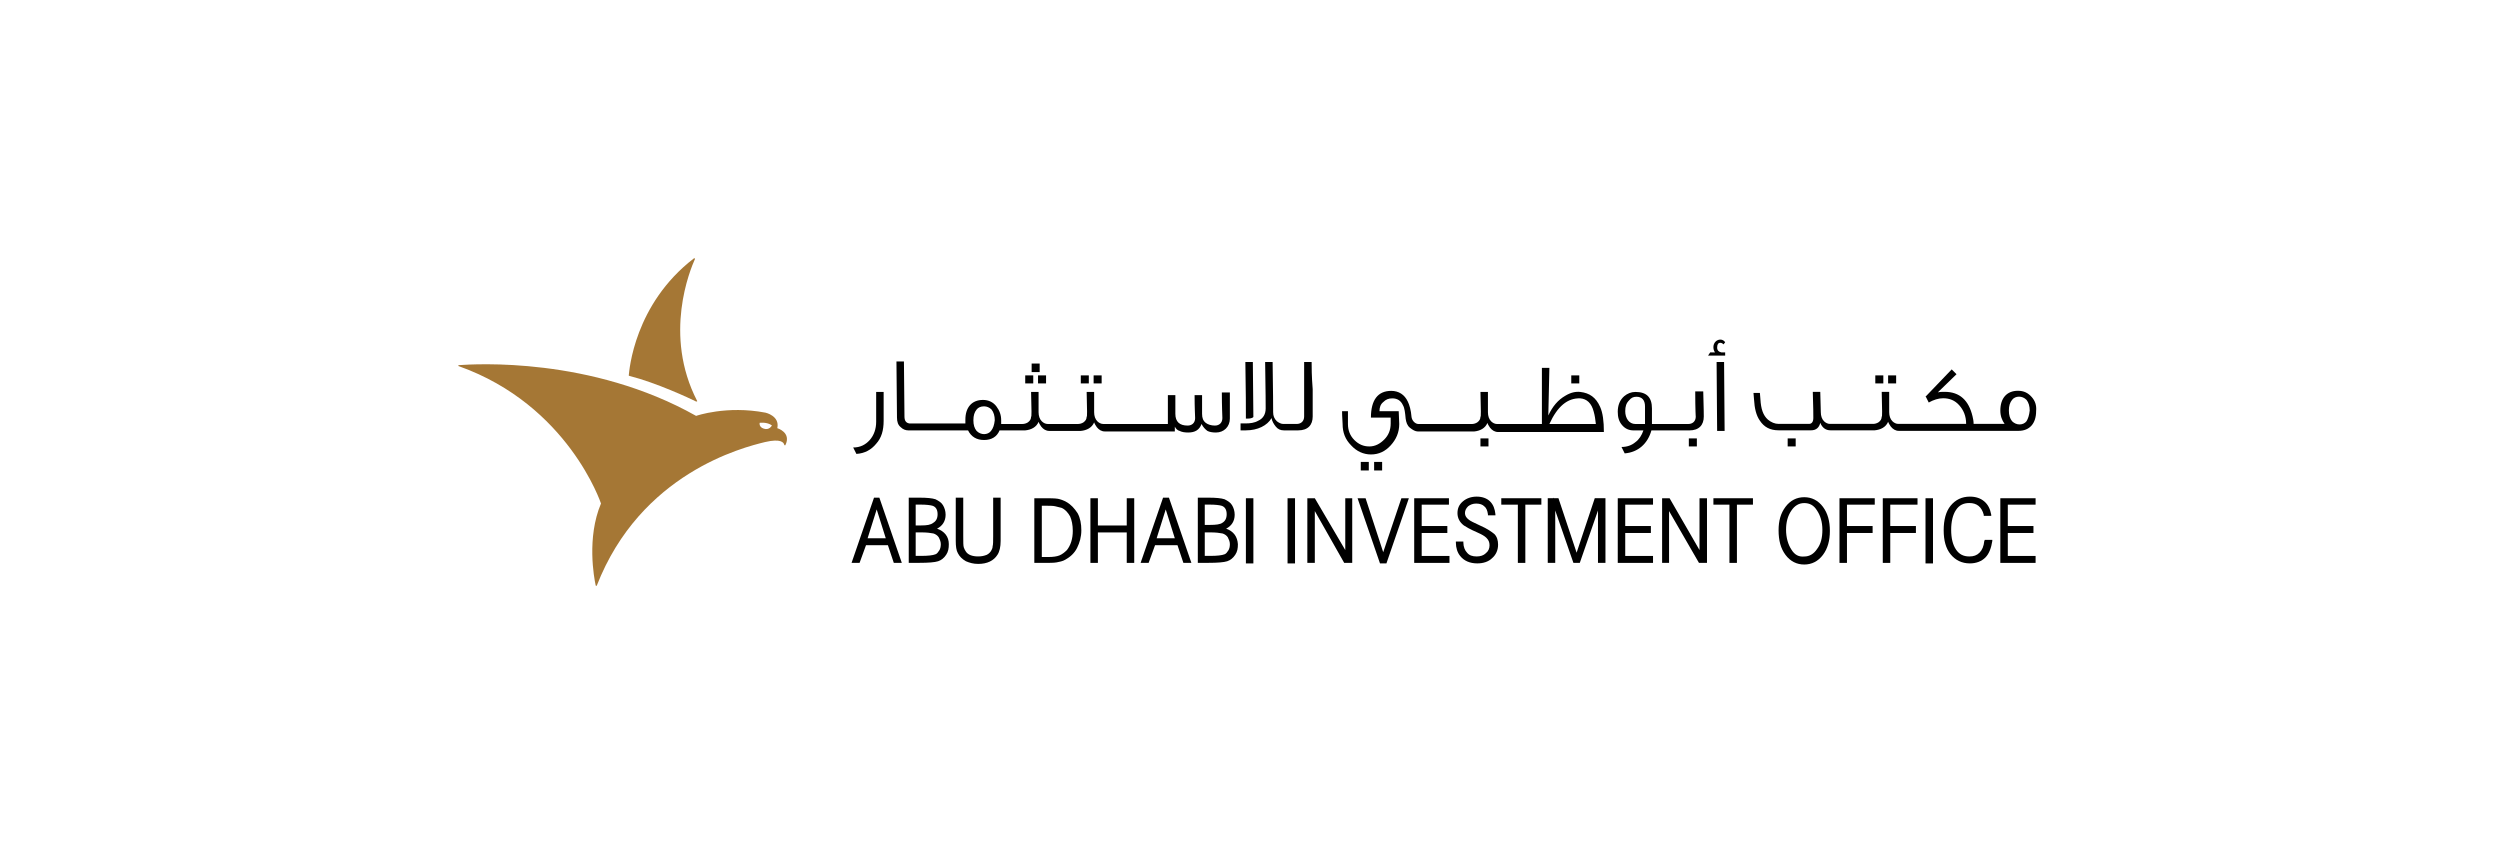 <svg xmlns="http://www.w3.org/2000/svg" width="300" height="102" viewBox="0 0 300 102" fill="none"><path d="M106.293 64.592H104.113L105.203 61.129L106.293 64.592ZM104.882 59.719L102.189 67.541H103.151L103.921 65.425H106.549L107.255 67.541H108.216L105.523 59.719H104.882Z" fill="black"></path><path d="M110.523 66.707H109.882V63.886H110.523C111.229 63.886 111.678 63.95 111.998 64.014C112.255 64.079 112.511 64.271 112.639 64.463C112.768 64.72 112.896 64.976 112.896 65.297C112.896 65.617 112.832 65.874 112.703 66.066C112.575 66.259 112.447 66.451 112.255 66.515C111.934 66.643 111.357 66.707 110.523 66.707ZM109.882 63.053V60.552H110.459C111.165 60.552 111.613 60.616 111.87 60.681C112.319 60.809 112.511 61.193 112.511 61.706C112.511 62.219 112.319 62.54 111.998 62.732C111.678 62.989 111.229 63.053 110.523 63.053H109.882ZM112.447 63.438C113.088 63.117 113.473 62.54 113.473 61.77C113.473 61.322 113.345 60.937 113.152 60.616C112.96 60.296 112.639 60.103 112.255 59.911C111.87 59.783 111.229 59.719 110.331 59.719H109.049V67.541H110.331C111.421 67.541 112.191 67.477 112.575 67.349C112.96 67.22 113.28 66.964 113.537 66.579C113.793 66.195 113.858 65.81 113.858 65.297C113.858 64.399 113.345 63.758 112.447 63.438Z" fill="black"></path><path d="M119.18 64.335C119.18 64.912 119.18 65.361 119.115 65.553C119.115 65.746 119.051 65.874 118.987 66.002C118.859 66.259 118.667 66.451 118.41 66.579C118.09 66.707 117.769 66.772 117.384 66.772C116.679 66.772 116.166 66.579 115.91 66.195C115.781 66.002 115.717 65.874 115.653 65.681C115.589 65.489 115.589 65.04 115.589 64.335V59.719H114.691V64.912C114.691 65.553 114.756 66.066 114.948 66.387C115.14 66.772 115.461 67.092 115.91 67.349C116.358 67.541 116.807 67.669 117.384 67.669C118.474 67.669 119.244 67.284 119.692 66.579C119.949 66.195 120.077 65.617 120.077 64.912V59.719H119.18V64.335Z" fill="black"></path><path d="M128.735 63.7C128.735 64.662 128.479 65.431 128.03 66.008C127.774 66.265 127.453 66.521 127.133 66.65C126.812 66.778 126.363 66.842 125.786 66.842H125.017V60.687H125.209C125.914 60.687 126.363 60.687 126.62 60.751C126.876 60.815 127.133 60.879 127.389 60.943C127.838 61.136 128.158 61.52 128.415 61.969C128.607 62.418 128.735 62.995 128.735 63.7ZM127.966 60.238C127.646 60.045 127.261 59.917 126.94 59.853C126.556 59.789 125.979 59.789 125.209 59.789H124.119V67.547H125.145C125.914 67.547 126.491 67.547 126.812 67.483C127.133 67.419 127.517 67.355 127.838 67.162C128.415 66.842 128.928 66.393 129.248 65.752C129.569 65.111 129.761 64.405 129.761 63.636C129.761 62.867 129.633 62.161 129.313 61.584C128.928 61.007 128.543 60.559 127.966 60.238Z" fill="black"></path><path d="M135.209 63.059H131.747V59.789H130.85V67.547H131.747V63.892H135.209V67.547H136.107V59.789H135.209V63.059Z" fill="black"></path><path d="M140.978 64.592H138.798L139.888 61.129L140.978 64.592ZM139.568 59.719L136.875 67.541H137.837L138.606 65.425H141.299L142.004 67.541H142.966L140.273 59.719H139.568Z" fill="black"></path><path d="M145.213 66.707H144.572V63.886H145.213C145.918 63.886 146.367 63.95 146.688 64.014C146.944 64.079 147.201 64.271 147.329 64.463C147.457 64.72 147.585 64.976 147.585 65.297C147.585 65.617 147.521 65.874 147.393 66.066C147.265 66.259 147.136 66.451 146.944 66.515C146.623 66.643 146.046 66.707 145.213 66.707ZM144.572 63.053V60.552H145.149C145.854 60.552 146.303 60.616 146.559 60.681C147.008 60.809 147.201 61.193 147.201 61.706C147.201 62.219 147.008 62.54 146.688 62.732C146.431 62.925 145.918 62.989 145.213 62.989H144.572V63.053ZM147.136 63.438C147.778 63.117 148.162 62.54 148.162 61.77C148.162 61.322 148.034 60.937 147.842 60.616C147.649 60.296 147.329 60.103 146.944 59.911C146.559 59.783 145.918 59.719 145.021 59.719H143.738V67.541H145.021C146.111 67.541 146.88 67.477 147.265 67.349C147.649 67.22 147.97 66.964 148.226 66.579C148.483 66.195 148.547 65.81 148.547 65.297C148.483 64.399 148.034 63.758 147.136 63.438Z" fill="black"></path><path d="M150.405 59.789H149.508V67.611H150.405V59.789Z" fill="black"></path><path d="M155.403 59.789H154.506V67.611H155.403V59.789Z" fill="black"></path><path d="M161.433 66.008L157.778 59.789H156.881V67.547H157.778V61.328L161.305 67.547H162.267V59.789H161.433V66.008Z" fill="black"></path><path d="M165.986 66.265L163.87 59.789H162.908L165.601 67.611H166.37L169.063 59.789H168.166L165.986 66.265Z" fill="black"></path><path d="M170.603 63.957H173.68V63.123H170.603V60.559H173.873V59.789H169.705V67.547H173.937V66.714H170.603V63.957Z" fill="black"></path><path d="M177.59 63.056C176.885 62.735 176.372 62.479 176.244 62.351C175.987 62.158 175.795 61.902 175.795 61.581C175.795 61.261 175.923 61.004 176.18 60.748C176.436 60.556 176.757 60.427 177.141 60.427C177.59 60.427 177.911 60.556 178.103 60.748C178.36 60.94 178.488 61.261 178.552 61.71V61.838H179.45V61.71C179.386 61.068 179.193 60.556 178.808 60.171C178.424 59.786 177.847 59.594 177.206 59.594C176.564 59.594 175.987 59.786 175.539 60.171C175.09 60.556 174.897 61.004 174.897 61.581C174.897 62.158 175.154 62.671 175.667 63.056C175.859 63.184 176.372 63.505 177.27 63.889C177.847 64.146 178.167 64.338 178.36 64.531C178.616 64.787 178.744 65.044 178.744 65.428C178.744 65.813 178.616 66.134 178.296 66.39C178.039 66.647 177.654 66.775 177.206 66.775C176.693 66.775 176.308 66.647 176.052 66.326C175.795 66.07 175.603 65.621 175.603 65.108V64.98H174.705V65.108C174.705 65.749 174.897 66.326 175.218 66.711C175.667 67.288 176.372 67.608 177.27 67.608C177.975 67.608 178.616 67.416 179.065 66.967C179.514 66.582 179.77 66.005 179.77 65.364C179.77 64.851 179.642 64.402 179.321 64.082C179.001 63.825 178.488 63.441 177.59 63.056Z" fill="black"></path><path d="M180.154 60.559H182.142V67.547H183.04V60.559H184.963V59.789H180.154V60.559Z" fill="black"></path><path d="M191.95 59.719V59.783H191.373L189.193 66.323L187.013 59.783H186.436L186.372 59.719V59.783H185.73V67.541H186.628V61.258L188.808 67.541H189.577L191.757 61.258V67.541H192.655V59.783H191.95V59.719Z" fill="black"></path><path d="M195.028 63.957H198.106V63.123H195.028V60.559H198.363V59.789H194.131V67.547H198.363V66.714H195.028V63.957Z" fill="black"></path><path d="M203.941 66.008L200.351 59.789H199.453V67.547H200.287V61.328L203.877 67.547H204.839V59.789H203.941V66.008Z" fill="black"></path><path d="M205.609 60.559H207.533V67.547H208.43V60.559H210.354V59.789H205.609V60.559Z" fill="black"></path><path d="M214.968 65.947C214.584 65.37 214.327 64.537 214.327 63.575C214.327 62.678 214.52 61.908 214.968 61.267C215.353 60.69 215.866 60.369 216.507 60.369C217.148 60.369 217.661 60.626 218.046 61.267C218.431 61.844 218.687 62.613 218.687 63.575C218.687 64.537 218.495 65.306 218.046 65.883C217.661 66.46 217.148 66.781 216.507 66.781C215.866 66.845 215.353 66.589 214.968 65.947ZM216.507 59.664C215.61 59.664 214.84 60.049 214.263 60.818C213.686 61.587 213.43 62.485 213.43 63.639C213.43 64.858 213.686 65.819 214.263 66.589C214.84 67.358 215.61 67.743 216.507 67.743C217.405 67.743 218.174 67.358 218.751 66.589C219.328 65.819 219.585 64.858 219.585 63.703C219.585 62.549 219.328 61.587 218.751 60.818C218.174 60.049 217.405 59.664 216.507 59.664Z" fill="black"></path><path d="M220.738 67.547H221.636V63.957H224.713V63.123H221.636V60.559H224.97V59.789H220.738V67.547Z" fill="black"></path><path d="M225.934 67.547H226.831V63.957H229.909V63.123H226.831V60.559H230.101V59.789H225.934V67.547Z" fill="black"></path><path d="M231.96 59.789H231.062V67.611H231.96V59.789Z" fill="black"></path><path d="M238.115 64.915C238.051 65.556 237.859 66.005 237.538 66.326C237.217 66.647 236.833 66.775 236.32 66.775C235.614 66.775 235.102 66.518 234.717 65.941C234.332 65.364 234.14 64.595 234.14 63.569C234.14 62.607 234.332 61.774 234.717 61.197C235.102 60.62 235.614 60.363 236.32 60.363C237.217 60.363 237.794 60.812 238.051 61.774V61.902H238.949V61.774C238.82 61.068 238.564 60.556 238.115 60.171C237.666 59.786 237.089 59.594 236.384 59.594C235.422 59.594 234.653 59.978 234.076 60.684C233.499 61.389 233.242 62.415 233.242 63.633C233.242 64.851 233.499 65.813 234.076 66.518C234.653 67.224 235.422 67.608 236.384 67.608C237.153 67.608 237.794 67.352 238.243 66.903C238.692 66.454 238.949 65.749 239.077 64.915V64.787H238.179L238.115 64.915Z" fill="black"></path><path d="M240.937 66.714V63.957H244.014V63.123H240.937V60.559H244.271V59.789H240.039V67.547H244.271V66.714H240.937Z" fill="black"></path><path d="M105.14 47.031V50.622C105.14 51.455 104.883 52.225 104.37 52.802C103.857 53.379 103.216 53.699 102.383 53.699C102.575 54.084 102.703 54.34 102.768 54.469C103.793 54.405 104.563 53.956 105.14 53.251C105.781 52.545 106.037 51.648 106.037 50.493V47.031H105.14Z" fill="black"></path><path d="M125.527 45.047H124.564V46.01H125.527V45.047Z" fill="black"></path><path d="M124.759 43.625H123.797V44.651H124.759V43.625Z" fill="black"></path><path d="M123.99 45.047H123.027V46.01H123.99V45.047Z" fill="black"></path><path d="M132.197 45.047H131.234V46.01H132.197V45.047Z" fill="black"></path><path d="M130.658 45.047H129.695V46.01H130.658V45.047Z" fill="black"></path><path d="M146.621 47.03C146.621 48.889 146.685 49.915 146.685 50.171C146.685 50.748 146.3 51.069 145.787 51.069C145.339 51.069 144.954 50.941 144.697 50.748C144.377 50.492 144.249 50.171 144.249 49.658C144.249 48.633 144.249 47.927 144.249 47.414H143.351C143.351 49.017 143.415 49.915 143.415 50.171C143.415 50.748 143.03 51.069 142.517 51.069C141.556 51.069 141.043 50.62 141.043 49.658V47.414H140.145C140.145 47.991 140.145 48.504 140.145 48.889V50.877H138.286H136.683H136.426H135.144H134.888H133.349H132.387C132.131 50.877 131.874 50.748 131.682 50.556C131.425 50.3 131.297 49.915 131.297 49.466C131.297 48.633 131.297 47.863 131.297 47.03H130.399C130.464 49.21 130.464 50.171 130.399 49.979C130.399 50.3 130.271 50.492 130.015 50.684C129.822 50.812 129.566 50.877 129.374 50.877C129.245 50.877 129.053 50.877 128.668 50.877H128.412H126.681H125.719C125.463 50.877 125.206 50.748 125.014 50.556C124.757 50.3 124.629 49.915 124.629 49.466C124.629 48.633 124.629 47.863 124.629 47.03H123.731C123.796 49.21 123.796 50.171 123.731 49.979C123.731 50.3 123.603 50.492 123.347 50.684C123.154 50.812 122.898 50.877 122.706 50.877H121.423H120.141C120.141 50.748 120.141 50.62 120.141 50.428C120.141 49.787 119.949 49.274 119.564 48.761C119.179 48.248 118.602 47.991 117.961 47.991C116.615 47.991 115.845 48.889 115.845 50.364C115.845 50.492 115.845 50.62 115.845 50.812H114.499H113.216H112.96H111.678H111.421H109.882H109.113C108.728 50.748 108.536 50.492 108.536 49.979L108.472 43.375H107.574L107.638 50.107C107.638 50.62 107.767 51.005 108.087 51.261C108.344 51.518 108.664 51.646 108.985 51.646H109.882H110.075H111.357H111.614H112.896H113.152H114.691H116.166C116.55 52.415 117.192 52.8 118.089 52.8C118.987 52.8 119.628 52.415 119.949 51.646H121.231H123.026C123.731 51.582 124.373 51.261 124.629 50.62C124.693 50.812 124.821 51.005 124.95 51.197C125.206 51.518 125.527 51.71 125.911 51.71H126.745H127.065H128.284H128.476H129.694C130.399 51.646 131.041 51.325 131.297 50.684C131.361 50.877 131.489 51.069 131.618 51.261C131.874 51.582 132.195 51.774 132.579 51.774H133.413H133.734H134.952H135.208H136.491H136.747H138.286H140.979V51.197C141.107 51.454 141.299 51.646 141.556 51.71C141.812 51.838 142.133 51.902 142.582 51.902C143.415 51.902 143.928 51.582 144.184 50.877C144.377 51.261 144.633 51.518 144.89 51.71C145.146 51.838 145.467 51.902 145.916 51.902C146.877 51.902 147.583 51.197 147.583 50.235C147.583 50.171 147.583 49.081 147.583 47.094H146.621V47.03ZM118.923 51.71C118.73 51.967 118.41 52.095 118.089 52.095C117.769 52.095 117.448 51.967 117.192 51.71C116.935 51.389 116.807 51.005 116.807 50.428C116.807 49.851 116.935 49.466 117.192 49.145C117.384 48.889 117.705 48.761 118.089 48.761C118.41 48.761 118.73 48.889 118.987 49.145C119.243 49.466 119.372 49.915 119.372 50.428C119.307 51.005 119.179 51.389 118.923 51.71Z" fill="black"></path><path d="M150.405 50.041L150.341 43.438H149.443C149.507 46.836 149.507 49.144 149.507 50.234C149.892 50.234 150.213 50.234 150.405 50.041Z" fill="black"></path><path d="M157.395 43.438H156.497C156.497 44.014 156.497 45.105 156.497 46.707C156.497 48.054 156.497 49.208 156.497 49.977C156.497 50.554 156.112 50.875 155.599 50.875H155.022H153.996C153.74 50.875 153.484 50.747 153.227 50.554C152.906 50.234 152.778 49.913 152.778 49.464C152.778 46.772 152.714 44.784 152.714 43.438H151.817C151.881 46.964 151.881 48.823 151.881 49.016C151.881 49.721 151.56 50.234 150.983 50.49C150.534 50.747 150.021 50.811 149.444 50.811H148.867V51.644H149.508C150.919 51.644 152.073 51.067 152.586 50.17C152.65 50.554 152.842 50.875 153.099 51.196C153.355 51.516 153.676 51.644 154.061 51.644H155.215H155.792C156.946 51.644 157.523 51.003 157.523 49.977C157.523 49.144 157.523 48.054 157.523 46.707C157.395 45.105 157.395 44.014 157.395 43.438Z" fill="black"></path><path d="M165.856 55.43H164.895V56.456H165.856V55.43Z" fill="black"></path><path d="M164.255 55.43H163.293V56.456H164.255V55.43Z" fill="black"></path><path d="M178.617 52.609H177.654V53.572H178.617V52.609Z" fill="black"></path><path d="M189.645 47.034C189.068 46.969 188.49 47.098 187.849 47.483C186.952 47.995 186.311 48.765 185.798 49.855L185.926 44.148H185.028V50.881H183.874H182.335H182.079H180.54H179.642C179.386 50.881 179.13 50.752 178.937 50.56C178.681 50.304 178.552 49.919 178.552 49.47C178.552 48.637 178.552 47.867 178.552 47.034H177.655C177.719 49.214 177.719 50.175 177.655 49.983C177.655 50.304 177.527 50.496 177.27 50.688C177.078 50.816 176.821 50.881 176.629 50.881H175.667H174.128H173.872H172.59H172.333H170.794H170.217C169.833 50.881 169.448 50.496 169.384 50.047C169.32 49.214 169.127 48.572 168.935 48.188C168.55 47.354 167.845 46.905 166.947 46.905C165.345 46.905 164.511 47.995 164.511 50.111H166.883V50.816C166.883 51.586 166.627 52.227 166.114 52.74C165.601 53.253 165.024 53.574 164.319 53.574C163.613 53.574 163.036 53.317 162.523 52.804C162.011 52.291 161.754 51.65 161.754 50.881C161.754 50.111 161.754 49.598 161.754 49.342H161.049C161.049 50.047 161.113 50.56 161.113 50.881C161.113 51.907 161.434 52.74 162.139 53.445C162.78 54.151 163.613 54.535 164.511 54.535C165.473 54.535 166.242 54.151 166.883 53.445C167.525 52.74 167.909 51.907 167.909 50.881L167.845 49.342H165.537C165.537 48.893 165.665 48.508 165.986 48.252C166.306 47.931 166.627 47.803 167.076 47.803C167.653 47.803 168.102 48.059 168.358 48.637C168.55 48.957 168.615 49.534 168.679 50.239C168.743 50.688 168.871 51.073 169.192 51.329C169.512 51.586 169.833 51.778 170.153 51.778H171.179H172.397H172.654H173.936H174.193H175.475H175.667H176.885C177.591 51.714 178.232 51.394 178.488 50.752C178.552 50.945 178.681 51.137 178.809 51.329C179.065 51.65 179.386 51.842 179.771 51.842H180.604H180.925H182.143H182.399H183.682H183.938H192.466C192.466 50.56 192.337 49.534 192.017 48.829C191.504 47.675 190.735 47.162 189.645 47.034ZM185.926 50.881C186.888 48.765 188.106 47.739 189.645 47.803C190.414 47.867 190.991 48.38 191.247 49.406C191.376 49.855 191.44 50.304 191.504 50.881H185.926Z" fill="black"></path><path d="M189.515 45.047H188.553V46.01H189.515V45.047Z" fill="black"></path><path d="M203.428 47.033C203.428 49.149 203.492 50.11 203.492 49.982C203.492 50.559 203.107 50.88 202.594 50.88H201.44H199.709H198.234V49.02C198.234 47.674 197.593 47.033 196.247 47.033C195.734 47.033 195.285 47.225 194.9 47.546C194.387 47.995 194.131 48.636 194.131 49.405C194.131 50.046 194.259 50.559 194.644 51.008C195.028 51.457 195.477 51.649 196.054 51.649H197.208C197.016 52.226 196.695 52.739 196.247 53.06C195.798 53.444 195.221 53.637 194.58 53.637C194.772 54.022 194.9 54.278 194.964 54.406C196.567 54.278 197.721 53.252 198.17 51.649H199.773H200.094H201.504H202.722C203.876 51.649 204.454 51.008 204.454 49.982C204.454 49.982 204.454 49.02 204.389 46.969H203.428V47.033ZM197.337 50.88H196.247C195.477 50.88 195.028 50.175 195.028 49.341C195.028 48.764 195.157 48.379 195.477 48.059C195.734 47.738 195.99 47.61 196.375 47.61C197.016 47.61 197.401 47.995 197.401 48.764V50.88H197.337Z" fill="black"></path><path d="M203.623 52.609H202.66V53.572H203.623V52.609Z" fill="black"></path><path d="M206.057 41.712C206.057 41.327 206.185 41.135 206.441 41.135C206.57 41.135 206.698 41.199 206.826 41.327L207.019 41.071C206.89 40.878 206.698 40.75 206.441 40.75C205.993 40.75 205.608 41.135 205.608 41.648C205.608 41.904 205.672 42.096 205.8 42.289H205.223L204.967 42.673H207.019V42.289H206.57C206.249 42.225 206.057 42.032 206.057 41.712Z" fill="black"></path><path d="M205.992 43.438L206.056 51.709H206.954L206.89 43.438H205.992Z" fill="black"></path><path d="M215.482 52.609H214.52V53.572H215.482V52.609Z" fill="black"></path><path d="M227.537 45.047H226.574V46.01H227.537V45.047Z" fill="black"></path><path d="M226 45.047H225.037V46.01H226V45.047Z" fill="black"></path><path d="M243.822 47.662C243.374 47.149 242.861 46.893 242.155 46.893C240.809 46.893 240.04 47.79 240.04 49.265C240.04 49.906 240.232 50.419 240.552 50.868H239.142H236.834C236.834 50.547 236.77 50.227 236.706 49.97C236.257 48.047 235.167 47.021 233.371 47.021C233.115 47.021 232.794 47.021 232.538 47.085L234.782 44.905L234.205 44.328L231.127 47.534H231.063L231.448 48.303C232.025 47.983 232.602 47.79 233.179 47.79C233.949 47.79 234.59 48.047 235.103 48.624C235.616 49.201 235.936 49.906 235.936 50.868H230.486H228.755H227.793C227.537 50.868 227.28 50.74 227.088 50.547C226.832 50.291 226.703 49.906 226.703 49.457C226.703 48.624 226.703 47.855 226.703 47.021H225.806C225.87 49.201 225.87 50.163 225.806 49.97C225.806 50.291 225.678 50.483 225.421 50.676C225.229 50.804 224.972 50.868 224.78 50.868C224.652 50.868 224.459 50.868 224.075 50.868H223.882H222.344H222.087H220.548H219.587C219.33 50.868 219.074 50.74 218.881 50.547C218.625 50.291 218.497 49.906 218.497 49.457L218.432 47.021H217.535C217.599 48.816 217.599 49.842 217.599 50.163C217.599 50.611 217.407 50.868 217.086 50.868H213.431C212.983 50.868 212.534 50.676 212.149 50.355C211.572 49.842 211.316 49.073 211.251 47.919L211.187 47.149H210.418L210.482 47.919C210.546 49.009 210.739 49.842 211.187 50.483C211.7 51.253 212.406 51.637 213.431 51.637H217.342C217.92 51.637 218.304 51.317 218.432 50.74C218.689 51.381 219.138 51.637 219.651 51.637H220.484H220.805H222.023H222.279H223.562H223.754H224.972C225.678 51.573 226.319 51.253 226.575 50.611C226.639 50.804 226.768 50.996 226.896 51.188C227.152 51.509 227.473 51.702 227.858 51.702H228.691H229.012H230.102H239.078H242.219C243.566 51.702 244.335 50.804 244.335 49.329C244.399 48.624 244.207 48.111 243.822 47.662ZM243.181 50.547C242.989 50.804 242.668 50.932 242.348 50.932C242.027 50.932 241.707 50.804 241.45 50.547C241.194 50.227 241.065 49.842 241.065 49.265C241.065 48.688 241.194 48.303 241.45 47.983C241.642 47.726 241.963 47.598 242.284 47.598C242.604 47.598 242.925 47.726 243.181 47.983C243.438 48.303 243.566 48.752 243.566 49.265C243.502 49.842 243.374 50.227 243.181 50.547Z" fill="black"></path><path d="M83.66 48.119C79.556 40.169 82.826 32.346 83.403 31.064C83.403 31.064 83.403 31 83.339 31C83.339 31 83.339 31 83.275 31C76.094 36.514 75.517 44.464 75.453 45.041C75.453 45.041 75.453 45.105 75.517 45.105C78.787 45.939 82.762 47.798 83.532 48.183C83.66 48.183 83.66 48.183 83.66 48.119Z" fill="#A57735"></path><path d="M91.674 51.445C91.033 51.252 91.161 50.739 91.161 50.739C91.161 50.739 92.059 50.611 92.636 51.06C92.572 51.124 92.316 51.637 91.674 51.445ZM93.277 51.38C93.598 49.906 91.867 49.521 91.867 49.521C87.186 48.623 83.532 49.906 83.532 49.906C70.901 42.789 56.988 43.687 55.064 43.815C55.064 43.815 55 43.815 55 43.879C55 43.879 55 43.943 55.064 43.943C68.208 48.623 72.119 60.421 72.119 60.421C70.388 64.524 71.285 69.333 71.478 70.231C71.478 70.231 71.478 70.295 71.542 70.295H71.606C76.864 56.766 89.174 53.689 91.803 53.047C93.726 52.599 94.047 53.112 94.111 53.368C94.111 53.368 94.111 53.432 94.175 53.432C94.175 53.432 94.175 53.432 94.239 53.432C95.008 51.893 93.277 51.38 93.277 51.38Z" fill="#A57735"></path></svg>